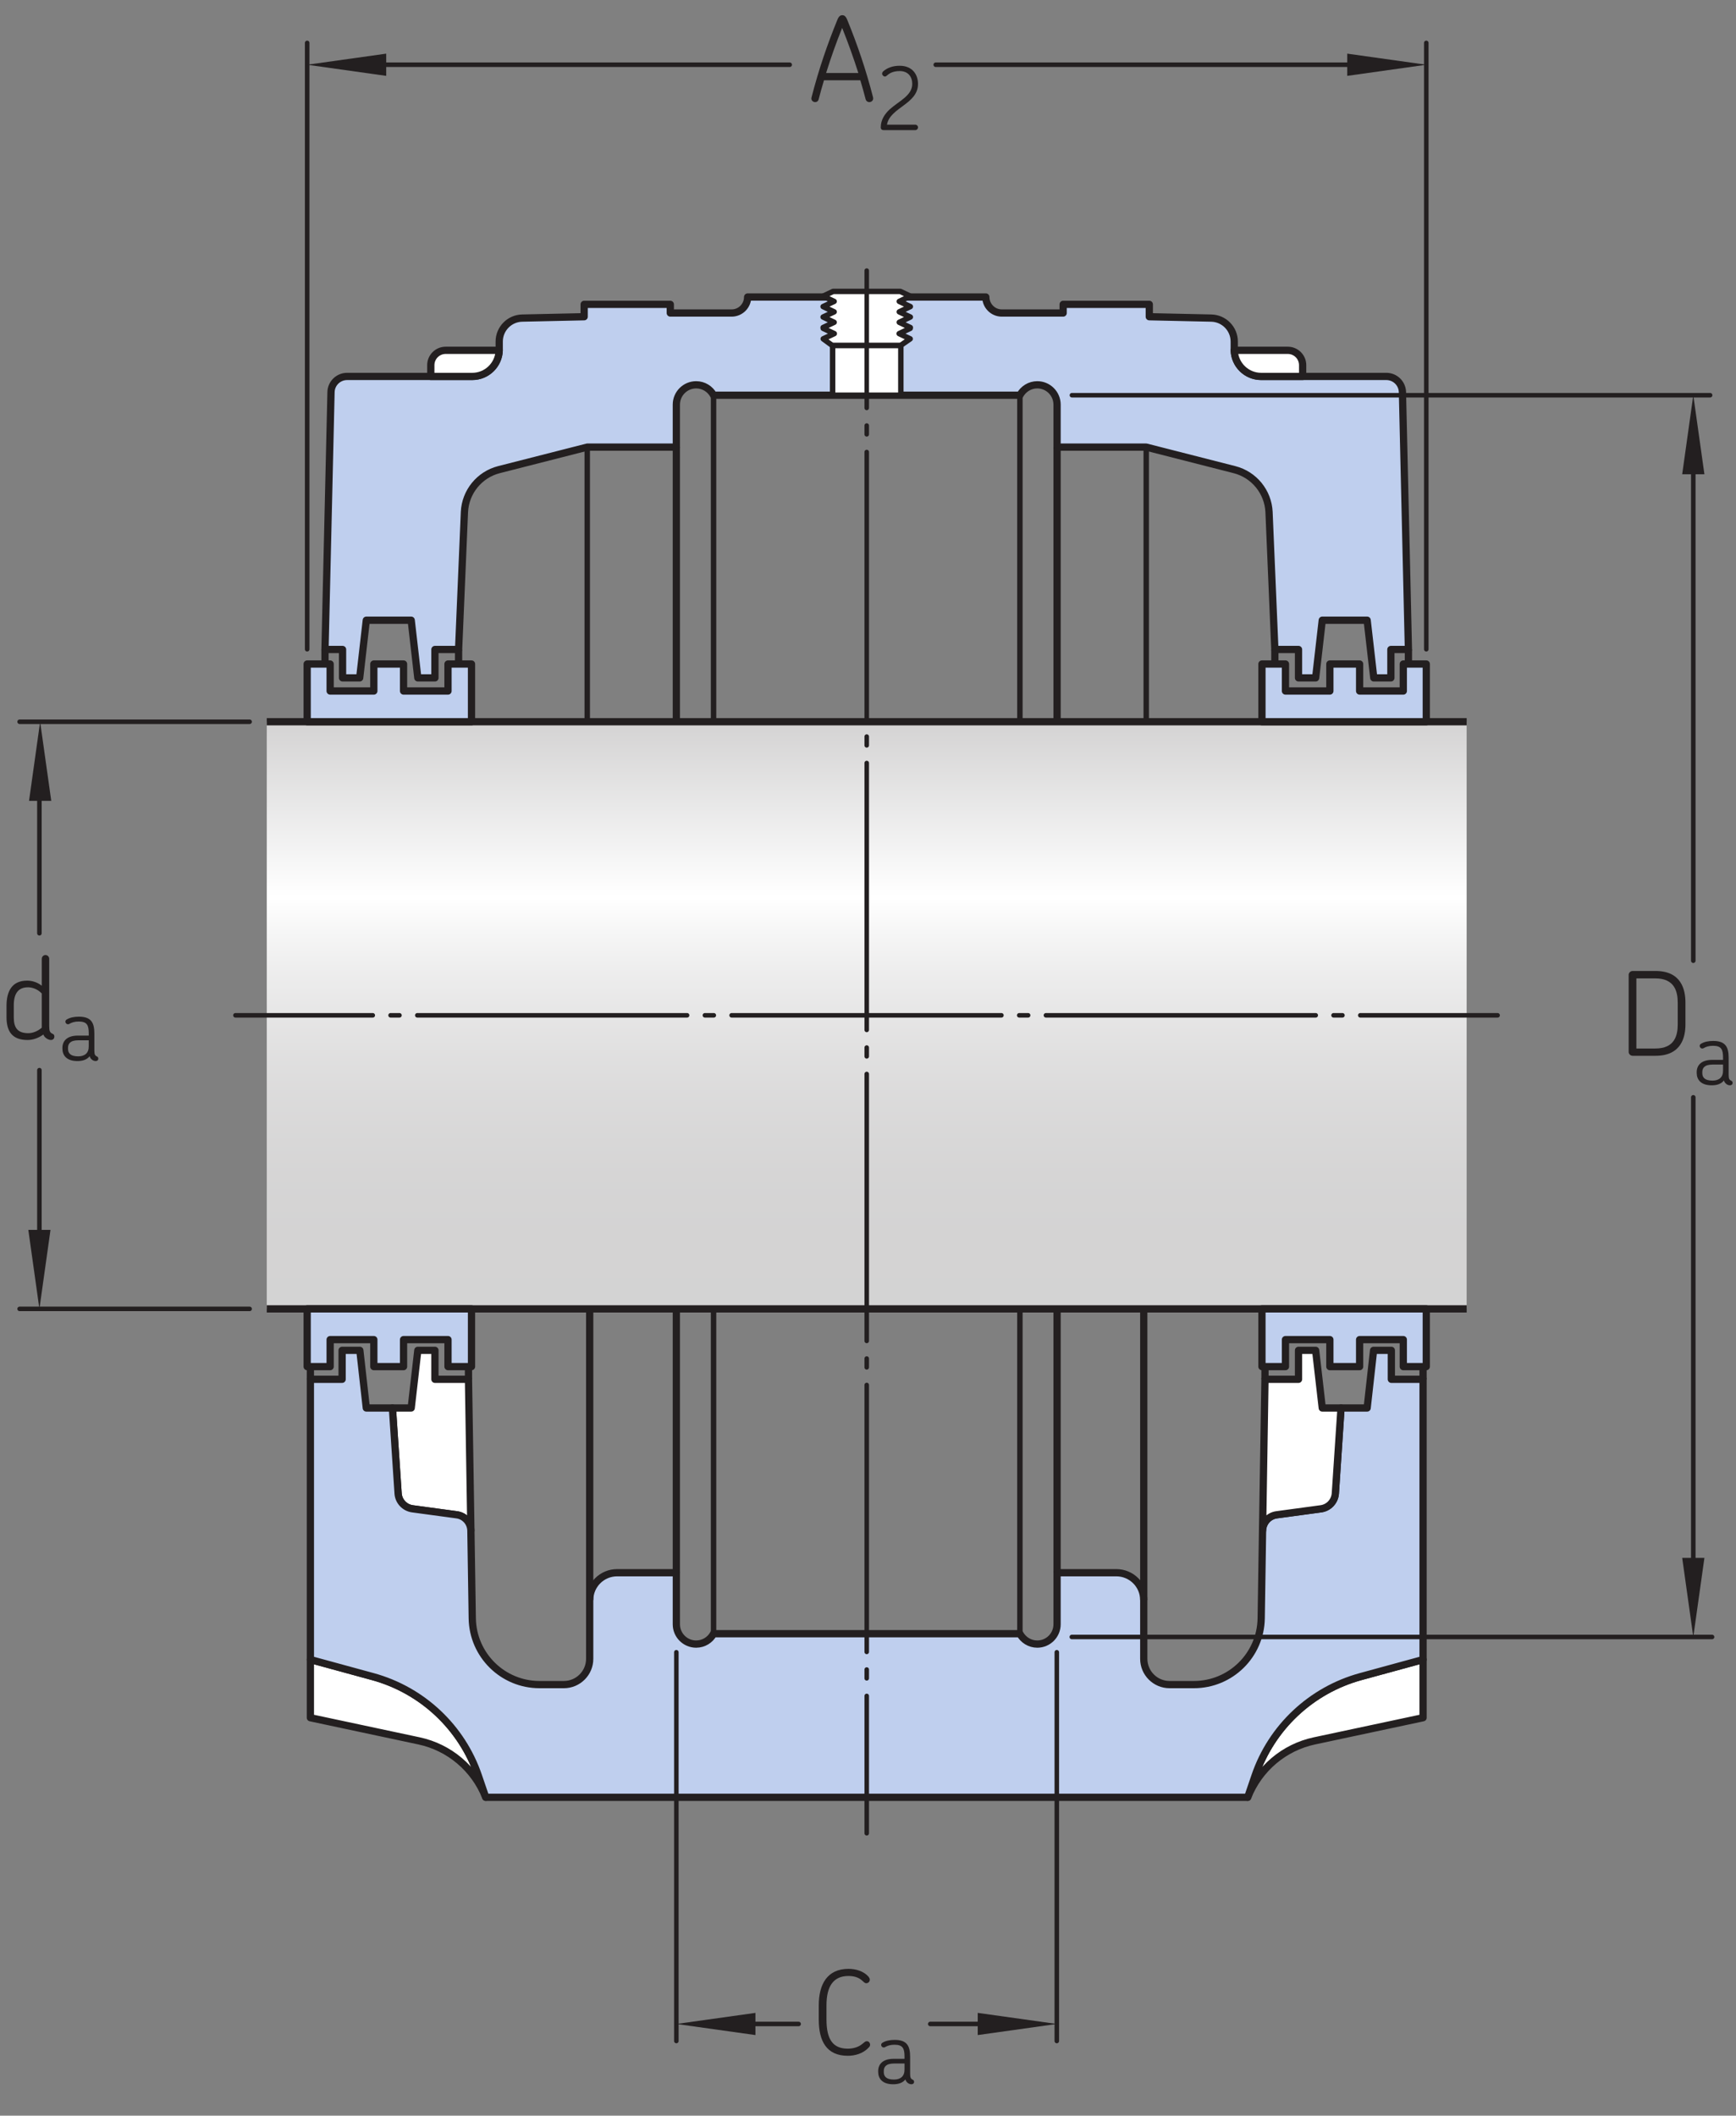 <?xml version="1.0" encoding="UTF-8"?>
<svg xmlns="http://www.w3.org/2000/svg" xmlns:xlink="http://www.w3.org/1999/xlink" width="179.13" height="218.29" viewBox="0 0 179.13 218.29">
<rect x="0" y="0" width="179.13" height="218.29" fill="#808080" stroke="none"/>
<defs>
<g>
<g id="glyph-0-0">
</g>
<g id="glyph-0-1">
<path d="M 6.562 -0.391 C 5.828 -3.25 4.938 -5.844 3.891 -8.406 C 3.734 -8.781 3.562 -8.859 3.391 -8.859 C 3.219 -8.859 3.047 -8.781 2.891 -8.406 C 1.844 -5.844 0.953 -3.25 0.219 -0.391 C 0.125 -0.078 0.375 0.109 0.594 0.109 C 0.75 0.109 0.906 0.016 0.953 -0.188 C 1.125 -0.859 1.312 -1.516 1.5 -2.141 L 5.25 -2.141 C 5.438 -1.516 5.625 -0.859 5.797 -0.188 C 5.859 0.016 6.016 0.109 6.172 0.109 C 6.406 0.109 6.641 -0.078 6.562 -0.391 Z M 5.047 -2.891 L 1.719 -2.891 C 2.219 -4.5 2.766 -6.031 3.375 -7.547 C 3.984 -6.031 4.531 -4.5 5.047 -2.891 Z M 5.047 -2.891 "/>
</g>
<g id="glyph-0-2">
<path d="M 6.109 -1.031 C 6.109 -1.219 5.969 -1.406 5.766 -1.391 C 5.594 -1.391 5.516 -1.266 5.297 -1.109 C 4.891 -0.766 4.328 -0.625 3.812 -0.625 C 2.25 -0.625 1.609 -1.609 1.609 -3.641 L 1.609 -5.094 C 1.609 -7.031 2.297 -8.125 3.875 -8.125 C 4.438 -8.125 4.922 -7.984 5.281 -7.656 C 5.453 -7.516 5.547 -7.375 5.719 -7.375 C 5.969 -7.391 6.078 -7.578 6.078 -7.75 C 6.078 -7.844 6.031 -7.938 5.953 -8.047 C 5.422 -8.641 4.625 -8.859 3.875 -8.859 C 1.672 -8.859 0.812 -7.25 0.812 -5.094 L 0.812 -3.641 C 0.812 -1.406 1.609 0.109 3.812 0.109 C 4.531 0.109 5.391 -0.109 5.969 -0.75 C 6.078 -0.844 6.109 -0.938 6.109 -1.031 Z M 6.109 -1.031 "/>
</g>
<g id="glyph-0-3">
<path d="M 6.875 -3.234 L 6.875 -5.484 C 6.875 -6.797 6.469 -8.75 3.797 -8.75 L 1.422 -8.75 C 1.203 -8.75 1.016 -8.562 1.016 -8.359 L 1.016 -0.391 C 1.016 -0.188 1.203 0 1.422 0 L 3.797 0 C 6.469 0 6.875 -1.953 6.875 -3.234 Z M 6.078 -3.25 C 6.078 -2.094 5.766 -0.75 3.766 -0.75 L 1.812 -0.75 L 1.812 -7.984 L 3.766 -7.984 C 5.75 -7.984 6.078 -6.641 6.078 -5.469 Z M 6.078 -3.25 "/>
</g>
<g id="glyph-0-4">
<path d="M 5.609 -0.281 C 5.609 -0.406 5.562 -0.516 5.422 -0.562 C 5.156 -0.688 5.078 -0.828 5.078 -1.359 L 5.078 -8.297 C 5.078 -8.516 4.906 -8.688 4.688 -8.688 C 4.484 -8.688 4.312 -8.516 4.312 -8.297 L 4.312 -5.516 C 3.812 -5.922 3.234 -6.047 2.797 -6.047 C 1.234 -6.047 0.672 -4.953 0.672 -3.438 L 0.672 -2.281 C 0.672 -0.797 1.266 0.078 2.844 0.078 C 3.375 0.078 3.953 -0.109 4.469 -0.484 C 4.516 -0.391 4.578 -0.266 4.672 -0.188 C 4.844 -0.016 5.094 0.078 5.25 0.078 C 5.453 0.078 5.609 -0.047 5.609 -0.281 Z M 4.312 -1.188 C 3.844 -0.797 3.344 -0.625 2.922 -0.625 C 1.828 -0.625 1.422 -1.172 1.422 -2.25 L 1.422 -3.5 C 1.422 -4.688 1.859 -5.359 2.891 -5.359 C 3.281 -5.359 3.859 -5.203 4.312 -4.719 Z M 4.312 -1.188 "/>
</g>
<g id="glyph-1-0">
</g>
<g id="glyph-1-1">
<path d="M 4.422 -0.281 C 4.422 -0.438 4.297 -0.562 4.141 -0.562 L 1.219 -0.562 C 1.531 -2.344 4.422 -2.672 4.422 -4.766 C 4.422 -5.734 3.844 -6.641 2.531 -6.641 C 1.797 -6.641 1.234 -6.422 0.812 -6.047 C 0.75 -5.969 0.719 -5.906 0.719 -5.828 C 0.719 -5.672 0.859 -5.531 1.016 -5.531 C 1.172 -5.531 1.234 -5.703 1.578 -5.891 C 1.828 -6.016 2.141 -6.094 2.531 -6.094 C 3.422 -6.094 3.828 -5.484 3.828 -4.766 C 3.828 -3.562 2.453 -3 1.5 -2.141 C 1.016 -1.688 0.578 -1.094 0.578 -0.281 C 0.578 -0.109 0.688 0 0.875 0 L 4.141 0 C 4.297 0 4.422 -0.125 4.422 -0.281 Z M 4.422 -0.281 "/>
</g>
<g id="glyph-1-2">
<path d="M 4.047 -0.203 C 4.047 -0.312 4 -0.391 3.906 -0.422 C 3.719 -0.516 3.641 -0.625 3.641 -1.016 L 3.641 -2.781 C 3.641 -3.891 3.328 -4.531 2.047 -4.531 C 1.531 -4.531 1.109 -4.438 0.781 -4.234 C 0.484 -4.047 0.75 -3.625 1.047 -3.781 C 1.281 -3.922 1.578 -4.031 2.031 -4.031 C 2.891 -4.031 3.062 -3.641 3.062 -2.812 L 3.062 -2.578 L 1.938 -2.578 C 0.797 -2.578 0.344 -2 0.344 -1.312 L 0.344 -1.234 C 0.344 -0.547 0.766 0.047 1.891 0.047 C 2.297 0.047 2.828 -0.031 3.156 -0.453 C 3.188 -0.328 3.25 -0.219 3.344 -0.141 C 3.453 -0.016 3.641 0.047 3.766 0.047 C 3.922 0.047 4.047 -0.031 4.047 -0.203 Z M 3.062 -1.5 C 3.078 -0.781 2.656 -0.438 1.969 -0.438 C 1.125 -0.438 0.922 -0.812 0.922 -1.219 L 0.922 -1.312 C 0.922 -1.703 1.109 -2.094 1.984 -2.094 L 3.062 -2.094 Z M 3.062 -1.5 "/>
</g>
<g id="glyph-1-3">
</g>
</g>
<clipPath id="clip-0">
<path clip-rule="nonzero" d="M 27.527 74.469 L 151.336 74.469 L 151.336 135.047 L 27.527 135.047 Z M 27.527 74.469 "/>
</clipPath>
<linearGradient id="linear-pattern-0" gradientUnits="userSpaceOnUse" x1="0.003" y1="0" x2="1" y2="0" gradientTransform="matrix(0, 60.738, -60.738, 0, 89.433, 74.309)">
<stop offset="0" stop-color="rgb(82.896%, 82.585%, 82.663%)" stop-opacity="1"/>
<stop offset="0.004" stop-color="rgb(83.121%, 82.814%, 82.89%)" stop-opacity="1"/>
<stop offset="0.008" stop-color="rgb(83.345%, 83.041%, 83.116%)" stop-opacity="1"/>
<stop offset="0.012" stop-color="rgb(83.569%, 83.27%, 83.345%)" stop-opacity="1"/>
<stop offset="0.016" stop-color="rgb(83.794%, 83.499%, 83.572%)" stop-opacity="1"/>
<stop offset="0.02" stop-color="rgb(84.016%, 83.727%, 83.798%)" stop-opacity="1"/>
<stop offset="0.023" stop-color="rgb(84.241%, 83.954%, 84.026%)" stop-opacity="1"/>
<stop offset="0.027" stop-color="rgb(84.467%, 84.183%, 84.253%)" stop-opacity="1"/>
<stop offset="0.031" stop-color="rgb(84.689%, 84.412%, 84.48%)" stop-opacity="1"/>
<stop offset="0.035" stop-color="rgb(84.914%, 84.639%, 84.708%)" stop-opacity="1"/>
<stop offset="0.039" stop-color="rgb(85.138%, 84.866%, 84.933%)" stop-opacity="1"/>
<stop offset="0.043" stop-color="rgb(85.361%, 85.095%, 85.161%)" stop-opacity="1"/>
<stop offset="0.047" stop-color="rgb(85.585%, 85.323%, 85.388%)" stop-opacity="1"/>
<stop offset="0.051" stop-color="rgb(85.809%, 85.551%, 85.616%)" stop-opacity="1"/>
<stop offset="0.055" stop-color="rgb(86.034%, 85.78%, 85.843%)" stop-opacity="1"/>
<stop offset="0.059" stop-color="rgb(86.258%, 86.008%, 86.07%)" stop-opacity="1"/>
<stop offset="0.062" stop-color="rgb(86.481%, 86.235%, 86.296%)" stop-opacity="1"/>
<stop offset="0.066" stop-color="rgb(86.707%, 86.464%, 86.525%)" stop-opacity="1"/>
<stop offset="0.07" stop-color="rgb(86.931%, 86.693%, 86.751%)" stop-opacity="1"/>
<stop offset="0.074" stop-color="rgb(87.154%, 86.92%, 86.978%)" stop-opacity="1"/>
<stop offset="0.078" stop-color="rgb(87.378%, 87.148%, 87.206%)" stop-opacity="1"/>
<stop offset="0.082" stop-color="rgb(87.602%, 87.378%, 87.433%)" stop-opacity="1"/>
<stop offset="0.086" stop-color="rgb(87.827%, 87.605%, 87.66%)" stop-opacity="1"/>
<stop offset="0.09" stop-color="rgb(88.051%, 87.833%, 87.888%)" stop-opacity="1"/>
<stop offset="0.094" stop-color="rgb(88.274%, 88.062%, 88.113%)" stop-opacity="1"/>
<stop offset="0.098" stop-color="rgb(88.498%, 88.289%, 88.341%)" stop-opacity="1"/>
<stop offset="0.102" stop-color="rgb(88.722%, 88.516%, 88.568%)" stop-opacity="1"/>
<stop offset="0.105" stop-color="rgb(88.947%, 88.745%, 88.795%)" stop-opacity="1"/>
<stop offset="0.109" stop-color="rgb(89.171%, 88.974%, 89.023%)" stop-opacity="1"/>
<stop offset="0.113" stop-color="rgb(89.395%, 89.201%, 89.25%)" stop-opacity="1"/>
<stop offset="0.117" stop-color="rgb(89.618%, 89.429%, 89.476%)" stop-opacity="1"/>
<stop offset="0.121" stop-color="rgb(89.844%, 89.659%, 89.705%)" stop-opacity="1"/>
<stop offset="0.125" stop-color="rgb(90.067%, 89.886%, 89.931%)" stop-opacity="1"/>
<stop offset="0.129" stop-color="rgb(90.291%, 90.114%, 90.158%)" stop-opacity="1"/>
<stop offset="0.133" stop-color="rgb(90.515%, 90.343%, 90.385%)" stop-opacity="1"/>
<stop offset="0.137" stop-color="rgb(90.739%, 90.572%, 90.613%)" stop-opacity="1"/>
<stop offset="0.141" stop-color="rgb(90.964%, 90.799%, 90.84%)" stop-opacity="1"/>
<stop offset="0.145" stop-color="rgb(91.188%, 91.026%, 91.068%)" stop-opacity="1"/>
<stop offset="0.148" stop-color="rgb(91.411%, 91.255%, 91.293%)" stop-opacity="1"/>
<stop offset="0.152" stop-color="rgb(91.637%, 91.484%, 91.522%)" stop-opacity="1"/>
<stop offset="0.156" stop-color="rgb(91.859%, 91.711%, 91.748%)" stop-opacity="1"/>
<stop offset="0.16" stop-color="rgb(92.084%, 91.94%, 91.975%)" stop-opacity="1"/>
<stop offset="0.164" stop-color="rgb(92.308%, 92.168%, 92.203%)" stop-opacity="1"/>
<stop offset="0.168" stop-color="rgb(92.531%, 92.395%, 92.429%)" stop-opacity="1"/>
<stop offset="0.172" stop-color="rgb(92.755%, 92.624%, 92.656%)" stop-opacity="1"/>
<stop offset="0.176" stop-color="rgb(92.981%, 92.853%, 92.885%)" stop-opacity="1"/>
<stop offset="0.18" stop-color="rgb(93.204%, 93.08%, 93.111%)" stop-opacity="1"/>
<stop offset="0.184" stop-color="rgb(93.428%, 93.309%, 93.338%)" stop-opacity="1"/>
<stop offset="0.188" stop-color="rgb(93.652%, 93.536%, 93.565%)" stop-opacity="1"/>
<stop offset="0.191" stop-color="rgb(93.877%, 93.765%, 93.793%)" stop-opacity="1"/>
<stop offset="0.195" stop-color="rgb(94.101%, 93.993%, 94.02%)" stop-opacity="1"/>
<stop offset="0.199" stop-color="rgb(94.324%, 94.221%, 94.247%)" stop-opacity="1"/>
<stop offset="0.203" stop-color="rgb(94.548%, 94.449%, 94.473%)" stop-opacity="1"/>
<stop offset="0.207" stop-color="rgb(94.774%, 94.678%, 94.702%)" stop-opacity="1"/>
<stop offset="0.211" stop-color="rgb(94.997%, 94.907%, 94.928%)" stop-opacity="1"/>
<stop offset="0.215" stop-color="rgb(95.221%, 95.134%, 95.155%)" stop-opacity="1"/>
<stop offset="0.219" stop-color="rgb(95.445%, 95.361%, 95.383%)" stop-opacity="1"/>
<stop offset="0.223" stop-color="rgb(95.668%, 95.59%, 95.609%)" stop-opacity="1"/>
<stop offset="0.227" stop-color="rgb(95.892%, 95.818%, 95.836%)" stop-opacity="1"/>
<stop offset="0.23" stop-color="rgb(96.117%, 96.046%, 96.065%)" stop-opacity="1"/>
<stop offset="0.234" stop-color="rgb(96.341%, 96.274%, 96.291%)" stop-opacity="1"/>
<stop offset="0.238" stop-color="rgb(96.565%, 96.503%, 96.518%)" stop-opacity="1"/>
<stop offset="0.242" stop-color="rgb(96.788%, 96.73%, 96.745%)" stop-opacity="1"/>
<stop offset="0.246" stop-color="rgb(97.014%, 96.959%, 96.973%)" stop-opacity="1"/>
<stop offset="0.25" stop-color="rgb(97.238%, 97.188%, 97.2%)" stop-opacity="1"/>
<stop offset="0.254" stop-color="rgb(97.461%, 97.415%, 97.426%)" stop-opacity="1"/>
<stop offset="0.258" stop-color="rgb(97.685%, 97.643%, 97.653%)" stop-opacity="1"/>
<stop offset="0.262" stop-color="rgb(97.91%, 97.871%, 97.882%)" stop-opacity="1"/>
<stop offset="0.266" stop-color="rgb(98.134%, 98.1%, 98.108%)" stop-opacity="1"/>
<stop offset="0.27" stop-color="rgb(98.358%, 98.328%, 98.335%)" stop-opacity="1"/>
<stop offset="0.273" stop-color="rgb(98.581%, 98.555%, 98.563%)" stop-opacity="1"/>
<stop offset="0.277" stop-color="rgb(98.807%, 98.785%, 98.79%)" stop-opacity="1"/>
<stop offset="0.281" stop-color="rgb(99.031%, 99.013%, 99.017%)" stop-opacity="1"/>
<stop offset="0.285" stop-color="rgb(99.254%, 99.24%, 99.245%)" stop-opacity="1"/>
<stop offset="0.289" stop-color="rgb(99.478%, 99.469%, 99.471%)" stop-opacity="1"/>
<stop offset="0.293" stop-color="rgb(99.702%, 99.696%, 99.698%)" stop-opacity="1"/>
<stop offset="0.297" stop-color="rgb(99.925%, 99.924%, 99.925%)" stop-opacity="1"/>
<stop offset="0.305" stop-color="rgb(99.762%, 99.757%, 99.759%)" stop-opacity="1"/>
<stop offset="0.309" stop-color="rgb(99.361%, 99.348%, 99.352%)" stop-opacity="1"/>
<stop offset="0.312" stop-color="rgb(99.124%, 99.107%, 99.112%)" stop-opacity="1"/>
<stop offset="0.316" stop-color="rgb(98.891%, 98.871%, 98.875%)" stop-opacity="1"/>
<stop offset="0.32" stop-color="rgb(98.657%, 98.633%, 98.639%)" stop-opacity="1"/>
<stop offset="0.324" stop-color="rgb(98.428%, 98.401%, 98.407%)" stop-opacity="1"/>
<stop offset="0.328" stop-color="rgb(98.199%, 98.167%, 98.175%)" stop-opacity="1"/>
<stop offset="0.332" stop-color="rgb(97.975%, 97.939%, 97.948%)" stop-opacity="1"/>
<stop offset="0.336" stop-color="rgb(97.749%, 97.708%, 97.719%)" stop-opacity="1"/>
<stop offset="0.34" stop-color="rgb(97.528%, 97.484%, 97.495%)" stop-opacity="1"/>
<stop offset="0.344" stop-color="rgb(97.307%, 97.258%, 97.27%)" stop-opacity="1"/>
<stop offset="0.348" stop-color="rgb(97.092%, 97.038%, 97.052%)" stop-opacity="1"/>
<stop offset="0.352" stop-color="rgb(96.873%, 96.817%, 96.831%)" stop-opacity="1"/>
<stop offset="0.355" stop-color="rgb(96.661%, 96.6%, 96.616%)" stop-opacity="1"/>
<stop offset="0.359" stop-color="rgb(96.448%, 96.384%, 96.399%)" stop-opacity="1"/>
<stop offset="0.363" stop-color="rgb(96.24%, 96.172%, 96.188%)" stop-opacity="1"/>
<stop offset="0.367" stop-color="rgb(96.03%, 95.958%, 95.976%)" stop-opacity="1"/>
<stop offset="0.371" stop-color="rgb(95.825%, 95.749%, 95.767%)" stop-opacity="1"/>
<stop offset="0.375" stop-color="rgb(95.619%, 95.54%, 95.56%)" stop-opacity="1"/>
<stop offset="0.379" stop-color="rgb(95.418%, 95.335%, 95.355%)" stop-opacity="1"/>
<stop offset="0.383" stop-color="rgb(95.216%, 95.129%, 95.151%)" stop-opacity="1"/>
<stop offset="0.387" stop-color="rgb(95.02%, 94.93%, 94.951%)" stop-opacity="1"/>
<stop offset="0.391" stop-color="rgb(94.823%, 94.728%, 94.751%)" stop-opacity="1"/>
<stop offset="0.395" stop-color="rgb(94.629%, 94.531%, 94.556%)" stop-opacity="1"/>
<stop offset="0.398" stop-color="rgb(94.435%, 94.334%, 94.359%)" stop-opacity="1"/>
<stop offset="0.402" stop-color="rgb(94.246%, 94.141%, 94.167%)" stop-opacity="1"/>
<stop offset="0.406" stop-color="rgb(94.055%, 93.948%, 93.974%)" stop-opacity="1"/>
<stop offset="0.41" stop-color="rgb(93.871%, 93.759%, 93.787%)" stop-opacity="1"/>
<stop offset="0.414" stop-color="rgb(93.683%, 93.568%, 93.597%)" stop-opacity="1"/>
<stop offset="0.418" stop-color="rgb(93.501%, 93.384%, 93.413%)" stop-opacity="1"/>
<stop offset="0.422" stop-color="rgb(93.318%, 93.198%, 93.227%)" stop-opacity="1"/>
<stop offset="0.426" stop-color="rgb(93.141%, 93.016%, 93.047%)" stop-opacity="1"/>
<stop offset="0.43" stop-color="rgb(92.963%, 92.834%, 92.865%)" stop-opacity="1"/>
<stop offset="0.434" stop-color="rgb(92.787%, 92.656%, 92.688%)" stop-opacity="1"/>
<stop offset="0.438" stop-color="rgb(92.612%, 92.477%, 92.511%)" stop-opacity="1"/>
<stop offset="0.441" stop-color="rgb(92.441%, 92.303%, 92.337%)" stop-opacity="1"/>
<stop offset="0.445" stop-color="rgb(92.27%, 92.13%, 92.163%)" stop-opacity="1"/>
<stop offset="0.453" stop-color="rgb(92.102%, 91.959%, 91.994%)" stop-opacity="1"/>
<stop offset="0.461" stop-color="rgb(91.771%, 91.621%, 91.658%)" stop-opacity="1"/>
<stop offset="0.469" stop-color="rgb(91.446%, 91.29%, 91.328%)" stop-opacity="1"/>
<stop offset="0.477" stop-color="rgb(91.129%, 90.967%, 91.006%)" stop-opacity="1"/>
<stop offset="0.484" stop-color="rgb(90.819%, 90.652%, 90.694%)" stop-opacity="1"/>
<stop offset="0.492" stop-color="rgb(90.517%, 90.344%, 90.387%)" stop-opacity="1"/>
<stop offset="0.5" stop-color="rgb(90.221%, 90.042%, 90.086%)" stop-opacity="1"/>
<stop offset="0.508" stop-color="rgb(89.931%, 89.748%, 89.792%)" stop-opacity="1"/>
<stop offset="0.516" stop-color="rgb(89.648%, 89.461%, 89.507%)" stop-opacity="1"/>
<stop offset="0.523" stop-color="rgb(89.374%, 89.18%, 89.229%)" stop-opacity="1"/>
<stop offset="0.531" stop-color="rgb(89.104%, 88.905%, 88.954%)" stop-opacity="1"/>
<stop offset="0.539" stop-color="rgb(88.841%, 88.638%, 88.689%)" stop-opacity="1"/>
<stop offset="0.547" stop-color="rgb(88.586%, 88.379%, 88.431%)" stop-opacity="1"/>
<stop offset="0.555" stop-color="rgb(88.338%, 88.126%, 88.177%)" stop-opacity="1"/>
<stop offset="0.562" stop-color="rgb(88.095%, 87.878%, 87.932%)" stop-opacity="1"/>
<stop offset="0.57" stop-color="rgb(87.86%, 87.639%, 87.694%)" stop-opacity="1"/>
<stop offset="0.578" stop-color="rgb(87.63%, 87.404%, 87.46%)" stop-opacity="1"/>
<stop offset="0.586" stop-color="rgb(87.407%, 87.178%, 87.234%)" stop-opacity="1"/>
<stop offset="0.594" stop-color="rgb(87.19%, 86.957%, 87.015%)" stop-opacity="1"/>
<stop offset="0.602" stop-color="rgb(86.98%, 86.742%, 86.801%)" stop-opacity="1"/>
<stop offset="0.609" stop-color="rgb(86.775%, 86.534%, 86.594%)" stop-opacity="1"/>
<stop offset="0.617" stop-color="rgb(86.577%, 86.331%, 86.392%)" stop-opacity="1"/>
<stop offset="0.625" stop-color="rgb(86.385%, 86.136%, 86.198%)" stop-opacity="1"/>
<stop offset="0.633" stop-color="rgb(86.197%, 85.945%, 86.008%)" stop-opacity="1"/>
<stop offset="0.641" stop-color="rgb(86.017%, 85.762%, 85.826%)" stop-opacity="1"/>
<stop offset="0.648" stop-color="rgb(85.843%, 85.585%, 85.649%)" stop-opacity="1"/>
<stop offset="0.656" stop-color="rgb(85.674%, 85.413%, 85.477%)" stop-opacity="1"/>
<stop offset="0.672" stop-color="rgb(85.432%, 85.167%, 85.233%)" stop-opacity="1"/>
<stop offset="0.688" stop-color="rgb(85.129%, 84.857%, 84.924%)" stop-opacity="1"/>
<stop offset="0.703" stop-color="rgb(84.846%, 84.57%, 84.639%)" stop-opacity="1"/>
<stop offset="0.719" stop-color="rgb(84.584%, 84.303%, 84.373%)" stop-opacity="1"/>
<stop offset="0.734" stop-color="rgb(84.344%, 84.061%, 84.131%)" stop-opacity="1"/>
<stop offset="0.75" stop-color="rgb(84.123%, 83.835%, 83.907%)" stop-opacity="1"/>
<stop offset="0.766" stop-color="rgb(83.923%, 83.63%, 83.704%)" stop-opacity="1"/>
<stop offset="0.781" stop-color="rgb(83.74%, 83.444%, 83.519%)" stop-opacity="1"/>
<stop offset="0.812" stop-color="rgb(83.508%, 83.208%, 83.282%)" stop-opacity="1"/>
<stop offset="0.844" stop-color="rgb(83.249%, 82.944%, 83.018%)" stop-opacity="1"/>
<stop offset="0.875" stop-color="rgb(83.051%, 82.742%, 82.819%)" stop-opacity="1"/>
<stop offset="1" stop-color="rgb(82.857%, 82.544%, 82.622%)" stop-opacity="1"/>
</linearGradient>
</defs>
<path fill-rule="nonzero" fill="rgb(74.864%, 81.065%, 93.063%)" fill-opacity="1" d="M 105.238 40.777 C 105.582 40.141 106.258 39.703 107.031 39.703 C 108.16 39.703 109.074 40.621 109.074 41.75 L 109.074 46.133 L 118.273 46.133 L 127.379 48.457 C 129.398 48.973 130.848 50.746 130.945 52.828 L 131.547 67.012 L 133.988 67.012 L 133.988 69.941 L 135.754 69.941 L 136.438 63.992 L 141.07 63.992 L 141.754 69.941 L 143.52 69.941 L 143.52 67.012 L 145.328 67.012 L 144.711 40.457 C 144.688 39.559 143.953 38.84 143.051 38.84 L 130.133 38.84 C 128.598 38.84 127.355 37.594 127.355 36.062 L 127.355 35.242 C 127.355 33.926 126.301 32.848 124.984 32.82 L 118.59 32.68 L 118.59 31.402 L 109.703 31.402 L 109.703 32.297 L 103.371 32.297 C 102.461 32.297 101.723 31.555 101.723 30.645 L 77.145 30.645 C 77.145 31.555 76.406 32.297 75.492 32.297 L 69.164 32.297 L 69.164 31.402 L 60.277 31.402 L 60.277 32.68 L 53.883 32.82 C 52.566 32.848 51.512 33.926 51.512 35.242 L 51.512 36.062 C 51.512 37.594 50.27 38.84 48.734 38.84 L 35.816 38.84 C 34.914 38.84 34.176 39.559 34.156 40.457 L 33.535 67.012 L 35.348 67.012 L 35.348 69.941 L 37.113 69.941 L 37.797 63.992 L 42.43 63.992 L 43.113 69.941 L 44.879 69.941 L 44.879 67.012 L 47.32 67.012 L 47.922 52.828 C 48.02 50.746 49.469 48.973 51.484 48.457 L 60.594 46.133 L 69.789 46.133 L 69.789 41.75 C 69.789 40.621 70.703 39.703 71.836 39.703 C 72.609 39.703 73.285 40.141 73.629 40.777 "/>
<path fill="none" stroke-width="7.48" stroke-linecap="butt" stroke-linejoin="round" stroke="rgb(13.73%, 12.16%, 12.549%)" stroke-opacity="1" stroke-miterlimit="10" d="M 1052.383 1775.127 C 1055.82 1781.494 1062.578 1785.869 1070.312 1785.869 C 1081.602 1785.869 1090.742 1776.689 1090.742 1765.4 L 1090.742 1721.572 L 1182.734 1721.572 L 1273.789 1698.33 C 1293.984 1693.173 1308.477 1675.439 1309.453 1654.619 L 1315.469 1512.783 L 1339.883 1512.783 L 1339.883 1483.486 L 1357.539 1483.486 L 1364.375 1542.978 L 1410.703 1542.978 L 1417.539 1483.486 L 1435.195 1483.486 L 1435.195 1512.783 L 1453.281 1512.783 L 1447.109 1778.33 C 1446.875 1787.314 1439.531 1794.502 1430.508 1794.502 L 1301.328 1794.502 C 1285.977 1794.502 1273.555 1806.963 1273.555 1822.275 L 1273.555 1830.478 C 1273.555 1843.642 1263.008 1854.423 1249.844 1854.697 L 1185.898 1856.103 L 1185.898 1868.877 L 1097.031 1868.877 L 1097.031 1859.931 L 1033.711 1859.931 C 1024.609 1859.931 1017.227 1867.353 1017.227 1876.455 L 771.445 1876.455 C 771.445 1867.353 764.062 1859.931 754.922 1859.931 L 691.641 1859.931 L 691.641 1868.877 L 602.773 1868.877 L 602.773 1856.103 L 538.828 1854.697 C 525.664 1854.423 515.117 1843.642 515.117 1830.478 L 515.117 1822.275 C 515.117 1806.963 502.695 1794.502 487.344 1794.502 L 358.164 1794.502 C 349.141 1794.502 341.758 1787.314 341.562 1778.33 L 335.352 1512.783 L 353.477 1512.783 L 353.477 1483.486 L 371.133 1483.486 L 377.969 1542.978 L 424.297 1542.978 L 431.133 1483.486 L 448.789 1483.486 L 448.789 1512.783 L 473.203 1512.783 L 479.219 1654.619 C 480.195 1675.439 494.688 1693.173 514.844 1698.33 L 605.938 1721.572 L 697.891 1721.572 L 697.891 1765.4 C 697.891 1776.689 707.031 1785.869 718.359 1785.869 C 726.094 1785.869 732.852 1781.494 736.289 1775.127 Z M 1052.383 1775.127 " transform="matrix(0.1, 0, 0, -0.1, 0, 218.29)"/>
<path fill="none" stroke-width="7.48" stroke-linecap="butt" stroke-linejoin="round" stroke="rgb(13.73%, 12.16%, 12.549%)" stroke-opacity="1" stroke-miterlimit="4" d="M 1090.742 1721.572 L 1090.742 560.205 " transform="matrix(0.1, 0, 0, -0.1, 0, 218.29)"/>
<path fill="none" stroke-width="7.48" stroke-linecap="butt" stroke-linejoin="round" stroke="rgb(13.73%, 12.16%, 12.549%)" stroke-opacity="1" stroke-miterlimit="4" d="M 697.891 1721.572 L 697.891 560.205 " transform="matrix(0.1, 0, 0, -0.1, 0, 218.29)"/>
<path fill="none" stroke-width="5.61" stroke-linecap="butt" stroke-linejoin="round" stroke="rgb(13.73%, 12.16%, 12.549%)" stroke-opacity="1" stroke-miterlimit="10" d="M 1052.383 1775.127 L 1052.383 497.275 " transform="matrix(0.1, 0, 0, -0.1, 0, 218.29)"/>
<path fill="none" stroke-width="5.61" stroke-linecap="butt" stroke-linejoin="round" stroke="rgb(13.73%, 12.16%, 12.549%)" stroke-opacity="1" stroke-miterlimit="10" d="M 736.289 1775.127 L 736.289 497.275 " transform="matrix(0.1, 0, 0, -0.1, 0, 218.29)"/>
<g clip-path="url(#clip-0)">
<path fill-rule="nonzero" fill="url(#linear-pattern-0)" d="M 151.336 74.469 L 27.527 74.469 L 27.527 135.047 L 151.336 135.047 Z M 151.336 74.469 "/>
</g>
<path fill="none" stroke-width="7.48" stroke-linecap="butt" stroke-linejoin="round" stroke="rgb(13.73%, 12.16%, 12.549%)" stroke-opacity="1" stroke-miterlimit="4" d="M 275.273 1438.213 L 1513.398 1438.213 " transform="matrix(0.1, 0, 0, -0.1, 0, 218.29)"/>
<path fill="none" stroke-width="7.48" stroke-linecap="butt" stroke-linejoin="round" stroke="rgb(13.73%, 12.16%, 12.549%)" stroke-opacity="1" stroke-miterlimit="4" d="M 1513.398 832.431 L 275.273 832.431 " transform="matrix(0.1, 0, 0, -0.1, 0, 218.29)"/>
<path fill="none" stroke-width="4.68" stroke-linecap="round" stroke-linejoin="round" stroke="rgb(13.73%, 12.16%, 12.549%)" stroke-opacity="1" stroke-miterlimit="4" d="M 242.93 1135.322 L 384.648 1135.322 " transform="matrix(0.1, 0, 0, -0.1, 0, 218.29)"/>
<path fill="none" stroke-width="4.68" stroke-linecap="round" stroke-linejoin="round" stroke="rgb(13.73%, 12.16%, 12.549%)" stroke-opacity="1" stroke-dasharray="9.19 18.37" stroke-miterlimit="4" d="M 403.008 1135.322 L 421.406 1135.322 " transform="matrix(0.1, 0, 0, -0.1, 0, 218.29)"/>
<path fill="none" stroke-width="4.68" stroke-linecap="round" stroke-linejoin="round" stroke="rgb(13.73%, 12.16%, 12.549%)" stroke-opacity="1" stroke-dasharray="278.4 18.37 9.19 18.37" stroke-miterlimit="4" d="M 430.586 1135.322 L 1394.375 1135.322 " transform="matrix(0.1, 0, 0, -0.1, 0, 218.29)"/>
<path fill="none" stroke-width="4.68" stroke-linecap="round" stroke-linejoin="round" stroke="rgb(13.73%, 12.16%, 12.549%)" stroke-opacity="1" stroke-miterlimit="4" d="M 1403.594 1135.322 L 1545.312 1135.322 " transform="matrix(0.1, 0, 0, -0.1, 0, 218.29)"/>
<path fill-rule="nonzero" fill="rgb(100%, 100%, 100%)" fill-opacity="1" d="M 51.512 36.145 L 45.988 36.145 C 45.141 36.145 44.453 36.832 44.453 37.676 L 44.453 38.84 L 48.734 38.84 C 50.23 38.84 51.453 37.652 51.512 36.172 "/>
<path fill="none" stroke-width="7.48" stroke-linecap="butt" stroke-linejoin="round" stroke="rgb(13.73%, 12.16%, 12.549%)" stroke-opacity="1" stroke-miterlimit="4" d="M 515.117 1821.455 L 459.883 1821.455 C 451.406 1821.455 444.531 1814.58 444.531 1806.142 L 444.531 1794.502 L 487.344 1794.502 C 502.305 1794.502 514.531 1806.377 515.117 1821.181 Z M 515.117 1821.455 " transform="matrix(0.1, 0, 0, -0.1, 0, 218.29)"/>
<path fill-rule="nonzero" fill="rgb(100%, 100%, 100%)" fill-opacity="1" d="M 50.121 185.441 L 49.367 183.234 C 47.656 178.223 43.574 174.387 38.465 172.988 L 32.027 171.23 L 32.027 177.23 L 43.242 179.621 C 46.363 180.289 48.949 182.473 50.121 185.441 "/>
<path fill="none" stroke-width="7.48" stroke-linecap="butt" stroke-linejoin="round" stroke="rgb(13.73%, 12.16%, 12.549%)" stroke-opacity="1" stroke-miterlimit="4" d="M 501.211 328.486 L 493.672 350.556 C 476.562 400.673 435.742 439.033 384.648 453.017 L 320.273 470.595 L 320.273 410.595 L 432.422 386.689 C 463.633 380.009 489.492 358.173 501.211 328.486 Z M 501.211 328.486 " transform="matrix(0.1, 0, 0, -0.1, 0, 218.29)"/>
<path fill-rule="nonzero" fill="rgb(100%, 100%, 100%)" fill-opacity="1" d="M 48.59 157.914 C 48.566 157.09 47.953 156.402 47.133 156.293 L 42.574 155.676 C 41.758 155.57 41.129 154.902 41.078 154.082 L 40.492 145.273 L 42.43 145.273 L 43.113 139.324 L 44.879 139.324 L 44.879 142.312 L 48.34 142.312 "/>
<path fill="none" stroke-width="7.48" stroke-linecap="butt" stroke-linejoin="round" stroke="rgb(13.73%, 12.16%, 12.549%)" stroke-opacity="1" stroke-miterlimit="4" d="M 485.898 603.759 C 485.664 612.002 479.531 618.877 471.328 619.97 L 425.742 626.142 C 417.578 627.197 411.289 633.877 410.781 642.08 L 404.922 730.166 L 424.297 730.166 L 431.133 789.658 L 448.789 789.658 L 448.789 759.775 L 483.398 759.775 Z M 485.898 603.759 " transform="matrix(0.1, 0, 0, -0.1, 0, 218.29)"/>
<path fill-rule="nonzero" fill="rgb(100%, 100%, 100%)" fill-opacity="1" d="M 127.355 36.145 L 132.879 36.145 C 133.727 36.145 134.414 36.832 134.414 37.676 L 134.414 38.84 L 130.133 38.84 C 128.633 38.84 127.414 37.652 127.355 36.172 "/>
<path fill="none" stroke-width="7.48" stroke-linecap="butt" stroke-linejoin="round" stroke="rgb(13.73%, 12.16%, 12.549%)" stroke-opacity="1" stroke-miterlimit="4" d="M 1273.555 1821.455 L 1328.789 1821.455 C 1337.266 1821.455 1344.141 1814.58 1344.141 1806.142 L 1344.141 1794.502 L 1301.328 1794.502 C 1286.328 1794.502 1274.141 1806.377 1273.555 1821.181 Z M 1273.555 1821.455 " transform="matrix(0.1, 0, 0, -0.1, 0, 218.29)"/>
<path fill-rule="nonzero" fill="rgb(100%, 100%, 100%)" fill-opacity="1" d="M 128.742 185.441 L 129.496 183.234 C 131.211 178.223 135.293 174.387 140.402 172.988 L 146.84 171.23 L 146.84 177.23 L 135.625 179.621 C 132.5 180.289 129.918 182.473 128.742 185.441 "/>
<path fill="none" stroke-width="7.48" stroke-linecap="butt" stroke-linejoin="round" stroke="rgb(13.73%, 12.16%, 12.549%)" stroke-opacity="1" stroke-miterlimit="4" d="M 1287.422 328.486 L 1294.961 350.556 C 1312.109 400.673 1352.93 439.033 1404.023 453.017 L 1468.398 470.595 L 1468.398 410.595 L 1356.25 386.689 C 1325 380.009 1299.18 358.173 1287.422 328.486 Z M 1287.422 328.486 " transform="matrix(0.1, 0, 0, -0.1, 0, 218.29)"/>
<path fill-rule="nonzero" fill="rgb(74.864%, 81.065%, 93.063%)" fill-opacity="1" d="M 105.234 168.562 C 105.582 169.199 106.258 169.633 107.031 169.633 C 108.16 169.633 109.074 168.719 109.074 167.59 L 109.074 162.27 L 115.188 162.27 C 116.754 162.27 118.02 163.535 118.02 165.098 L 118.02 171.152 C 118.02 172.621 119.215 173.812 120.684 173.812 L 123.191 173.812 C 126.984 173.812 130.074 170.773 130.137 166.984 L 130.277 157.914 C 130.297 157.09 130.914 156.402 131.73 156.293 L 136.293 155.676 C 137.109 155.57 137.734 154.902 137.789 154.082 L 138.371 145.273 L 141.07 145.273 L 141.734 139.324 L 143.566 139.324 L 143.566 142.312 L 146.84 142.312 L 146.84 171.23 L 140.402 172.988 C 135.293 174.387 131.211 178.223 129.496 183.234 L 128.742 185.441 L 50.121 185.441 L 49.367 183.234 C 47.656 178.223 43.574 174.387 38.465 172.988 L 32.027 171.23 L 32.027 142.312 L 35.301 142.312 L 35.301 139.324 L 37.129 139.324 L 37.797 145.273 L 40.492 145.273 L 41.078 154.082 C 41.129 154.902 41.758 155.57 42.574 155.676 L 47.133 156.293 C 47.953 156.402 48.566 157.09 48.59 157.914 L 48.73 166.984 C 48.793 170.773 51.883 173.812 55.672 173.812 L 58.184 173.812 C 59.652 173.812 60.848 172.621 60.848 171.152 L 60.848 165.098 C 60.848 163.535 62.113 162.27 63.676 162.27 L 69.789 162.27 L 69.789 167.59 C 69.789 168.719 70.707 169.633 71.832 169.633 C 72.609 169.633 73.285 169.199 73.629 168.562 "/>
<path fill="none" stroke-width="7.48" stroke-linecap="butt" stroke-linejoin="round" stroke="rgb(13.73%, 12.16%, 12.549%)" stroke-opacity="1" stroke-miterlimit="10" d="M 1052.344 497.275 C 1055.82 490.908 1062.578 486.572 1070.312 486.572 C 1081.602 486.572 1090.742 495.712 1090.742 507.002 L 1090.742 560.205 L 1151.875 560.205 C 1167.539 560.205 1180.195 547.548 1180.195 531.923 L 1180.195 471.377 C 1180.195 456.689 1192.148 444.775 1206.836 444.775 L 1231.914 444.775 C 1269.844 444.775 1300.742 475.166 1301.367 513.056 L 1302.773 603.759 C 1302.969 612.002 1309.141 618.877 1317.305 619.97 L 1362.93 626.142 C 1371.094 627.197 1377.344 633.877 1377.891 642.08 L 1383.711 730.166 L 1410.703 730.166 L 1417.344 789.658 L 1435.664 789.658 L 1435.664 759.775 L 1468.398 759.775 L 1468.398 470.595 L 1404.023 453.017 C 1352.93 439.033 1312.109 400.673 1294.961 350.556 L 1287.422 328.486 L 501.211 328.486 L 493.672 350.556 C 476.562 400.673 435.742 439.033 384.648 453.017 L 320.273 470.595 L 320.273 759.775 L 353.008 759.775 L 353.008 789.658 L 371.289 789.658 L 377.969 730.166 L 404.922 730.166 L 410.781 642.08 C 411.289 633.877 417.578 627.197 425.742 626.142 L 471.328 619.97 C 479.531 618.877 485.664 612.002 485.898 603.759 L 487.305 513.056 C 487.93 475.166 518.828 444.775 556.719 444.775 L 581.836 444.775 C 596.523 444.775 608.477 456.689 608.477 471.377 L 608.477 531.923 C 608.477 547.548 621.133 560.205 636.758 560.205 L 697.891 560.205 L 697.891 507.002 C 697.891 495.712 707.07 486.572 718.32 486.572 C 726.094 486.572 732.852 490.908 736.289 497.275 Z M 1052.344 497.275 " transform="matrix(0.1, 0, 0, -0.1, 0, 218.29)"/>
<path fill-rule="nonzero" fill="rgb(74.864%, 81.065%, 93.063%)" fill-opacity="1" d="M 46.227 68.512 L 46.227 71.297 L 41.641 71.297 L 41.641 68.512 L 38.574 68.512 L 38.574 71.297 L 34.066 71.297 L 34.066 68.512 L 31.695 68.512 L 31.695 74.469 L 48.652 74.469 L 48.652 68.512 "/>
<path fill="none" stroke-width="7.48" stroke-linecap="butt" stroke-linejoin="round" stroke="rgb(13.73%, 12.16%, 12.549%)" stroke-opacity="1" stroke-miterlimit="10" d="M 462.266 1497.783 L 462.266 1469.931 L 416.406 1469.931 L 416.406 1497.783 L 385.742 1497.783 L 385.742 1469.931 L 340.664 1469.931 L 340.664 1497.783 L 316.953 1497.783 L 316.953 1438.213 L 486.523 1438.213 L 486.523 1497.783 Z M 462.266 1497.783 " transform="matrix(0.1, 0, 0, -0.1, 0, 218.29)"/>
<path fill-rule="nonzero" fill="rgb(74.864%, 81.065%, 93.063%)" fill-opacity="1" d="M 46.227 141.004 L 46.227 138.219 L 41.641 138.219 L 41.641 141.004 L 38.574 141.004 L 38.574 138.219 L 34.066 138.219 L 34.066 141.004 L 31.695 141.004 L 31.695 135.047 L 48.652 135.047 L 48.652 141.004 "/>
<path fill="none" stroke-width="7.48" stroke-linecap="butt" stroke-linejoin="round" stroke="rgb(13.73%, 12.16%, 12.549%)" stroke-opacity="1" stroke-miterlimit="10" d="M 462.266 772.861 L 462.266 800.712 L 416.406 800.712 L 416.406 772.861 L 385.742 772.861 L 385.742 800.712 L 340.664 800.712 L 340.664 772.861 L 316.953 772.861 L 316.953 832.431 L 486.523 832.431 L 486.523 772.861 Z M 462.266 772.861 " transform="matrix(0.1, 0, 0, -0.1, 0, 218.29)"/>
<path fill-rule="nonzero" fill="rgb(74.864%, 81.065%, 93.063%)" fill-opacity="1" d="M 132.641 68.512 L 132.641 71.297 L 137.223 71.297 L 137.223 68.512 L 140.293 68.512 L 140.293 71.297 L 144.801 71.297 L 144.801 68.512 L 147.172 68.512 L 147.172 74.469 L 130.215 74.469 L 130.215 68.512 "/>
<path fill="none" stroke-width="7.48" stroke-linecap="butt" stroke-linejoin="round" stroke="rgb(13.73%, 12.16%, 12.549%)" stroke-opacity="1" stroke-miterlimit="10" d="M 1326.406 1497.783 L 1326.406 1469.931 L 1372.227 1469.931 L 1372.227 1497.783 L 1402.93 1497.783 L 1402.93 1469.931 L 1448.008 1469.931 L 1448.008 1497.783 L 1471.719 1497.783 L 1471.719 1438.213 L 1302.148 1438.213 L 1302.148 1497.783 Z M 1326.406 1497.783 " transform="matrix(0.1, 0, 0, -0.1, 0, 218.29)"/>
<path fill-rule="nonzero" fill="rgb(74.864%, 81.065%, 93.063%)" fill-opacity="1" d="M 132.641 141.004 L 132.641 138.219 L 137.223 138.219 L 137.223 141.004 L 140.293 141.004 L 140.293 138.219 L 144.801 138.219 L 144.801 141.004 L 147.172 141.004 L 147.172 135.047 L 130.215 135.047 L 130.215 141.004 "/>
<path fill="none" stroke-width="7.48" stroke-linecap="butt" stroke-linejoin="round" stroke="rgb(13.73%, 12.16%, 12.549%)" stroke-opacity="1" stroke-miterlimit="10" d="M 1326.406 772.861 L 1326.406 800.712 L 1372.227 800.712 L 1372.227 772.861 L 1402.93 772.861 L 1402.93 800.712 L 1448.008 800.712 L 1448.008 772.861 L 1471.719 772.861 L 1471.719 832.431 L 1302.148 832.431 L 1302.148 772.861 Z M 1326.406 772.861 " transform="matrix(0.1, 0, 0, -0.1, 0, 218.29)"/>
<path fill-rule="nonzero" fill="rgb(100%, 100%, 100%)" fill-opacity="1" d="M 130.277 157.914 C 130.301 157.09 130.914 156.402 131.734 156.293 L 136.293 155.676 C 137.109 155.57 137.734 154.902 137.789 154.082 L 138.375 145.273 L 136.438 145.273 L 135.754 139.324 L 133.988 139.324 L 133.988 142.312 L 130.527 142.312 "/>
<path fill="none" stroke-width="7.48" stroke-linecap="butt" stroke-linejoin="round" stroke="rgb(13.73%, 12.16%, 12.549%)" stroke-opacity="1" stroke-miterlimit="4" d="M 1302.773 603.759 C 1303.008 612.002 1309.141 618.877 1317.344 619.97 L 1362.93 626.142 C 1371.094 627.197 1377.344 633.877 1377.891 642.08 L 1383.75 730.166 L 1364.375 730.166 L 1357.539 789.658 L 1339.883 789.658 L 1339.883 759.775 L 1305.273 759.775 Z M 1302.773 603.759 " transform="matrix(0.1, 0, 0, -0.1, 0, 218.29)"/>
<path fill-rule="nonzero" fill="rgb(100%, 100%, 100%)" fill-opacity="1" d="M 92.898 30.066 L 85.969 30.066 L 84.934 30.559 L 86.07 31.098 L 84.934 31.633 L 86.07 32.176 L 84.934 32.711 L 86.07 33.254 L 84.934 33.793 L 84.945 33.883 L 86.086 34.422 L 84.945 34.961 L 85.883 35.652 L 92.918 35.652 L 93.918 34.961 L 92.781 34.422 L 93.918 33.883 L 93.934 33.793 L 92.793 33.254 L 93.934 32.711 L 92.793 32.176 L 93.934 31.633 L 92.793 31.098 L 93.934 30.559 "/>
<path fill="none" stroke-width="5.61" stroke-linecap="butt" stroke-linejoin="round" stroke="rgb(13.73%, 12.16%, 12.549%)" stroke-opacity="1" stroke-miterlimit="1" d="M 928.984 1882.236 L 859.688 1882.236 L 849.336 1877.314 L 860.703 1871.923 L 849.336 1866.572 L 860.703 1861.142 L 849.336 1855.791 L 860.703 1850.361 L 849.336 1844.97 L 849.453 1844.072 L 860.859 1838.681 L 849.453 1833.291 L 858.828 1826.377 L 929.18 1826.377 L 939.18 1833.291 L 927.812 1838.681 L 939.18 1844.072 L 939.336 1844.97 L 927.93 1850.361 L 939.336 1855.791 L 927.93 1861.142 L 939.336 1866.572 L 927.93 1871.923 L 939.336 1877.314 Z M 928.984 1882.236 " transform="matrix(0.1, 0, 0, -0.1, 0, 218.29)"/>
<path fill-rule="nonzero" fill="rgb(100%, 100%, 100%)" fill-opacity="1" stroke-width="5.61" stroke-linecap="butt" stroke-linejoin="round" stroke="rgb(13.73%, 12.16%, 12.549%)" stroke-opacity="1" stroke-miterlimit="1" d="M 859.141 1775.127 L 929.531 1775.127 L 929.531 1826.377 L 859.141 1826.377 Z M 859.141 1775.127 " transform="matrix(0.1, 0, 0, -0.1, 0, 218.29)"/>
<path fill="none" stroke-width="5.61" stroke-linecap="butt" stroke-linejoin="round" stroke="rgb(13.73%, 12.16%, 12.549%)" stroke-opacity="1" stroke-miterlimit="10" d="M 605.938 1721.572 L 605.938 1438.213 " transform="matrix(0.1, 0, 0, -0.1, 0, 218.29)"/>
<path fill="none" stroke-width="5.61" stroke-linecap="butt" stroke-linejoin="round" stroke="rgb(13.73%, 12.16%, 12.549%)" stroke-opacity="1" stroke-miterlimit="10" d="M 1182.734 1721.572 L 1182.734 1438.213 " transform="matrix(0.1, 0, 0, -0.1, 0, 218.29)"/>
<path fill="none" stroke-width="7.48" stroke-linecap="butt" stroke-linejoin="round" stroke="rgb(13.73%, 12.16%, 12.549%)" stroke-opacity="1" stroke-miterlimit="4" d="M 1180.195 531.923 L 1180.195 832.431 " transform="matrix(0.1, 0, 0, -0.1, 0, 218.29)"/>
<path fill="none" stroke-width="7.48" stroke-linecap="butt" stroke-linejoin="round" stroke="rgb(13.73%, 12.16%, 12.549%)" stroke-opacity="1" stroke-miterlimit="4" d="M 608.477 531.923 L 608.477 832.431 " transform="matrix(0.1, 0, 0, -0.1, 0, 218.29)"/>
<path fill="none" stroke-width="7.48" stroke-linecap="butt" stroke-linejoin="round" stroke="rgb(13.73%, 12.16%, 12.549%)" stroke-opacity="1" stroke-miterlimit="4" d="M 473.203 1512.783 L 473.203 1497.783 " transform="matrix(0.1, 0, 0, -0.1, 0, 218.29)"/>
<path fill="none" stroke-width="7.48" stroke-linecap="butt" stroke-linejoin="round" stroke="rgb(13.73%, 12.16%, 12.549%)" stroke-opacity="1" stroke-miterlimit="4" d="M 335.352 1512.783 L 335.352 1497.783 " transform="matrix(0.1, 0, 0, -0.1, 0, 218.29)"/>
<path fill="none" stroke-width="7.48" stroke-linecap="butt" stroke-linejoin="round" stroke="rgb(13.73%, 12.16%, 12.549%)" stroke-opacity="1" stroke-miterlimit="4" d="M 1453.281 1512.783 L 1453.281 1497.783 " transform="matrix(0.1, 0, 0, -0.1, 0, 218.29)"/>
<path fill="none" stroke-width="7.48" stroke-linecap="butt" stroke-linejoin="round" stroke="rgb(13.73%, 12.16%, 12.549%)" stroke-opacity="1" stroke-miterlimit="4" d="M 1315.469 1512.783 L 1315.469 1497.783 " transform="matrix(0.1, 0, 0, -0.1, 0, 218.29)"/>
<path fill="none" stroke-width="7.48" stroke-linecap="butt" stroke-linejoin="round" stroke="rgb(13.73%, 12.16%, 12.549%)" stroke-opacity="1" stroke-miterlimit="4" d="M 1468.398 759.775 L 1468.398 772.9 " transform="matrix(0.1, 0, 0, -0.1, 0, 218.29)"/>
<path fill="none" stroke-width="7.48" stroke-linecap="butt" stroke-linejoin="round" stroke="rgb(13.73%, 12.16%, 12.549%)" stroke-opacity="1" stroke-miterlimit="4" d="M 1305.273 759.775 L 1305.273 772.9 " transform="matrix(0.1, 0, 0, -0.1, 0, 218.29)"/>
<path fill="none" stroke-width="7.48" stroke-linecap="butt" stroke-linejoin="round" stroke="rgb(13.73%, 12.16%, 12.549%)" stroke-opacity="1" stroke-miterlimit="4" d="M 483.398 759.775 L 483.398 772.9 " transform="matrix(0.1, 0, 0, -0.1, 0, 218.29)"/>
<path fill="none" stroke-width="7.48" stroke-linecap="butt" stroke-linejoin="round" stroke="rgb(13.73%, 12.16%, 12.549%)" stroke-opacity="1" stroke-miterlimit="4" d="M 320.273 759.775 L 320.273 772.9 " transform="matrix(0.1, 0, 0, -0.1, 0, 218.29)"/>
<path fill="none" stroke-width="4.68" stroke-linecap="round" stroke-linejoin="round" stroke="rgb(13.73%, 12.16%, 12.549%)" stroke-opacity="1" stroke-miterlimit="4" d="M 894.336 1903.72 L 894.336 1762.002 " transform="matrix(0.1, 0, 0, -0.1, 0, 218.29)"/>
<path fill="none" stroke-width="4.68" stroke-linecap="round" stroke-linejoin="round" stroke="rgb(13.73%, 12.16%, 12.549%)" stroke-opacity="1" stroke-dasharray="9.09 18.18" stroke-miterlimit="4" d="M 894.336 1743.838 L 894.336 1725.634 " transform="matrix(0.1, 0, 0, -0.1, 0, 218.29)"/>
<path fill="none" stroke-width="4.68" stroke-linecap="round" stroke-linejoin="round" stroke="rgb(13.73%, 12.16%, 12.549%)" stroke-opacity="1" stroke-dasharray="275.42 18.18 9.09 18.18" stroke-miterlimit="4" d="M 894.336 1716.533 L 894.336 442.197 " transform="matrix(0.1, 0, 0, -0.1, 0, 218.29)"/>
<path fill="none" stroke-width="4.68" stroke-linecap="round" stroke-linejoin="round" stroke="rgb(13.73%, 12.16%, 12.549%)" stroke-opacity="1" stroke-miterlimit="4" d="M 894.336 433.095 L 894.336 291.377 " transform="matrix(0.1, 0, 0, -0.1, 0, 218.29)"/>
<path fill="none" stroke-width="4.68" stroke-linecap="round" stroke-linejoin="round" stroke="rgb(13.73%, 12.16%, 12.549%)" stroke-opacity="1" stroke-miterlimit="4" d="M 1764.609 1775.127 L 1106.055 1775.127 " transform="matrix(0.1, 0, 0, -0.1, 0, 218.29)"/>
<path fill="none" stroke-width="4.68" stroke-linecap="round" stroke-linejoin="round" stroke="rgb(13.73%, 12.16%, 12.549%)" stroke-opacity="1" stroke-miterlimit="4" d="M 1766.602 493.916 L 1105.938 493.916 " transform="matrix(0.1, 0, 0, -0.1, 0, 218.29)"/>
<path fill="none" stroke-width="4.68" stroke-linecap="round" stroke-linejoin="round" stroke="rgb(13.73%, 12.16%, 12.549%)" stroke-opacity="1" stroke-miterlimit="4" d="M 1747.227 523.681 L 1747.227 1050.713 " transform="matrix(0.1, 0, 0, -0.1, 0, 218.29)"/>
<path fill="none" stroke-width="4.68" stroke-linecap="round" stroke-linejoin="round" stroke="rgb(13.73%, 12.16%, 12.549%)" stroke-opacity="1" stroke-miterlimit="4" d="M 1747.227 1745.4 L 1747.227 1191.65 " transform="matrix(0.1, 0, 0, -0.1, 0, 218.29)"/>
<path fill="none" stroke-width="4.68" stroke-linecap="round" stroke-linejoin="round" stroke="rgb(13.73%, 12.16%, 12.549%)" stroke-opacity="1" stroke-miterlimit="4" d="M 316.953 2138.642 L 316.953 1513.017 " transform="matrix(0.1, 0, 0, -0.1, 0, 218.29)"/>
<path fill="none" stroke-width="4.68" stroke-linecap="round" stroke-linejoin="round" stroke="rgb(13.73%, 12.16%, 12.549%)" stroke-opacity="1" stroke-miterlimit="4" d="M 697.891 478.134 L 697.891 77.041 " transform="matrix(0.1, 0, 0, -0.1, 0, 218.29)"/>
<path fill="none" stroke-width="4.68" stroke-linecap="round" stroke-linejoin="round" stroke="rgb(13.73%, 12.16%, 12.549%)" stroke-opacity="1" stroke-miterlimit="4" d="M 1090.469 478.134 L 1090.469 77.041 " transform="matrix(0.1, 0, 0, -0.1, 0, 218.29)"/>
<path fill="none" stroke-width="4.68" stroke-linecap="round" stroke-linejoin="round" stroke="rgb(13.73%, 12.16%, 12.549%)" stroke-opacity="1" stroke-miterlimit="4" d="M 1471.719 2138.642 L 1471.719 1513.017 " transform="matrix(0.1, 0, 0, -0.1, 0, 218.29)"/>
<path fill="none" stroke-width="4.68" stroke-linecap="round" stroke-linejoin="round" stroke="rgb(13.73%, 12.16%, 12.549%)" stroke-opacity="1" stroke-miterlimit="4" d="M 1440.977 2116.103 L 965.547 2116.103 " transform="matrix(0.1, 0, 0, -0.1, 0, 218.29)"/>
<path fill="none" stroke-width="4.68" stroke-linecap="round" stroke-linejoin="round" stroke="rgb(13.73%, 12.16%, 12.549%)" stroke-opacity="1" stroke-miterlimit="4" d="M 347.734 2116.103 L 814.883 2116.103 " transform="matrix(0.1, 0, 0, -0.1, 0, 218.29)"/>
<path fill="none" stroke-width="4.68" stroke-linecap="round" stroke-linejoin="round" stroke="rgb(13.73%, 12.16%, 12.549%)" stroke-opacity="1" stroke-miterlimit="4" d="M 959.883 94.619 L 1036.953 94.619 " transform="matrix(0.1, 0, 0, -0.1, 0, 218.29)"/>
<path fill="none" stroke-width="4.68" stroke-linecap="round" stroke-linejoin="round" stroke="rgb(13.73%, 12.16%, 12.549%)" stroke-opacity="1" stroke-miterlimit="4" d="M 727.5 94.619 L 824.062 94.619 " transform="matrix(0.1, 0, 0, -0.1, 0, 218.29)"/>
<g fill="rgb(13.73%, 12.16%, 12.549%)" fill-opacity="1">
<use xlink:href="#glyph-0-1" x="83.523" y="10.426"/>
</g>
<g fill="rgb(13.73%, 12.16%, 12.549%)" fill-opacity="1">
<use xlink:href="#glyph-1-1" x="90.303" y="13.426"/>
</g>
<g fill="rgb(13.73%, 12.16%, 12.549%)" fill-opacity="1">
<use xlink:href="#glyph-0-2" x="83.672" y="212.002"/>
</g>
<g fill="rgb(13.73%, 12.16%, 12.549%)" fill-opacity="1">
<use xlink:href="#glyph-1-2" x="90.271" y="215.002"/>
</g>
<g fill="rgb(13.73%, 12.16%, 12.549%)" fill-opacity="1">
<use xlink:href="#glyph-0-3" x="167.039" y="108.933"/>
</g>
<g fill="rgb(13.73%, 12.16%, 12.549%)" fill-opacity="1">
<use xlink:href="#glyph-1-2" x="174.731" y="111.933"/>
</g>
<path fill-rule="nonzero" fill="rgb(13.73%, 12.16%, 12.549%)" fill-opacity="1" d="M 39.852 7.828 L 31.695 6.68 L 39.852 5.535 "/>
<path fill-rule="nonzero" fill="rgb(13.73%, 12.16%, 12.549%)" fill-opacity="1" d="M 139.016 5.535 L 147.172 6.68 L 139.016 7.828 "/>
<path fill-rule="nonzero" fill="rgb(13.73%, 12.16%, 12.549%)" fill-opacity="1" d="M 173.578 48.934 L 174.723 40.777 L 175.871 48.934 "/>
<path fill-rule="nonzero" fill="rgb(13.73%, 12.16%, 12.549%)" fill-opacity="1" d="M 175.871 160.738 L 174.723 168.898 L 173.578 160.738 "/>
<path fill-rule="nonzero" fill="rgb(13.73%, 12.16%, 12.549%)" fill-opacity="1" d="M 77.949 209.973 L 69.789 208.828 L 77.949 207.684 "/>
<path fill-rule="nonzero" fill="rgb(13.73%, 12.16%, 12.549%)" fill-opacity="1" d="M 100.887 207.684 L 109.047 208.828 L 100.887 209.973 "/>
<path fill="none" stroke-width="4.68" stroke-linecap="round" stroke-linejoin="round" stroke="rgb(13.73%, 12.16%, 12.549%)" stroke-opacity="1" stroke-miterlimit="4" d="M 257.578 1438.213 L 20.234 1438.213 " transform="matrix(0.1, 0, 0, -0.1, 0, 218.29)"/>
<path fill="none" stroke-width="4.68" stroke-linecap="round" stroke-linejoin="round" stroke="rgb(13.73%, 12.16%, 12.549%)" stroke-opacity="1" stroke-miterlimit="4" d="M 40.664 885.439 L 40.664 1078.759 " transform="matrix(0.1, 0, 0, -0.1, 0, 218.29)"/>
<path fill="none" stroke-width="4.68" stroke-linecap="round" stroke-linejoin="round" stroke="rgb(13.73%, 12.16%, 12.549%)" stroke-opacity="1" stroke-miterlimit="4" d="M 40.664 1219.97 L 40.664 1395.556 " transform="matrix(0.1, 0, 0, -0.1, 0, 218.29)"/>
<path fill="none" stroke-width="4.68" stroke-linecap="round" stroke-linejoin="round" stroke="rgb(13.73%, 12.16%, 12.549%)" stroke-opacity="1" stroke-miterlimit="4" d="M 257.578 832.431 L 20.234 832.431 " transform="matrix(0.1, 0, 0, -0.1, 0, 218.29)"/>
<path fill-rule="nonzero" fill="rgb(13.73%, 12.16%, 12.549%)" fill-opacity="1" d="M 2.996 82.629 L 4.141 74.469 L 5.289 82.629 "/>
<path fill-rule="nonzero" fill="rgb(13.73%, 12.16%, 12.549%)" fill-opacity="1" d="M 5.211 126.895 L 4.066 135.047 L 2.922 126.895 "/>
<g fill="rgb(13.73%, 12.16%, 12.549%)" fill-opacity="1">
<use xlink:href="#glyph-0-4" x="0" y="107.226"/>
</g>
<g fill="rgb(13.73%, 12.16%, 12.549%)" fill-opacity="1">
<use xlink:href="#glyph-1-2" x="6.096" y="109.429"/>
<use xlink:href="#glyph-1-3" x="10.497" y="109.429"/>
</g>
</svg>

